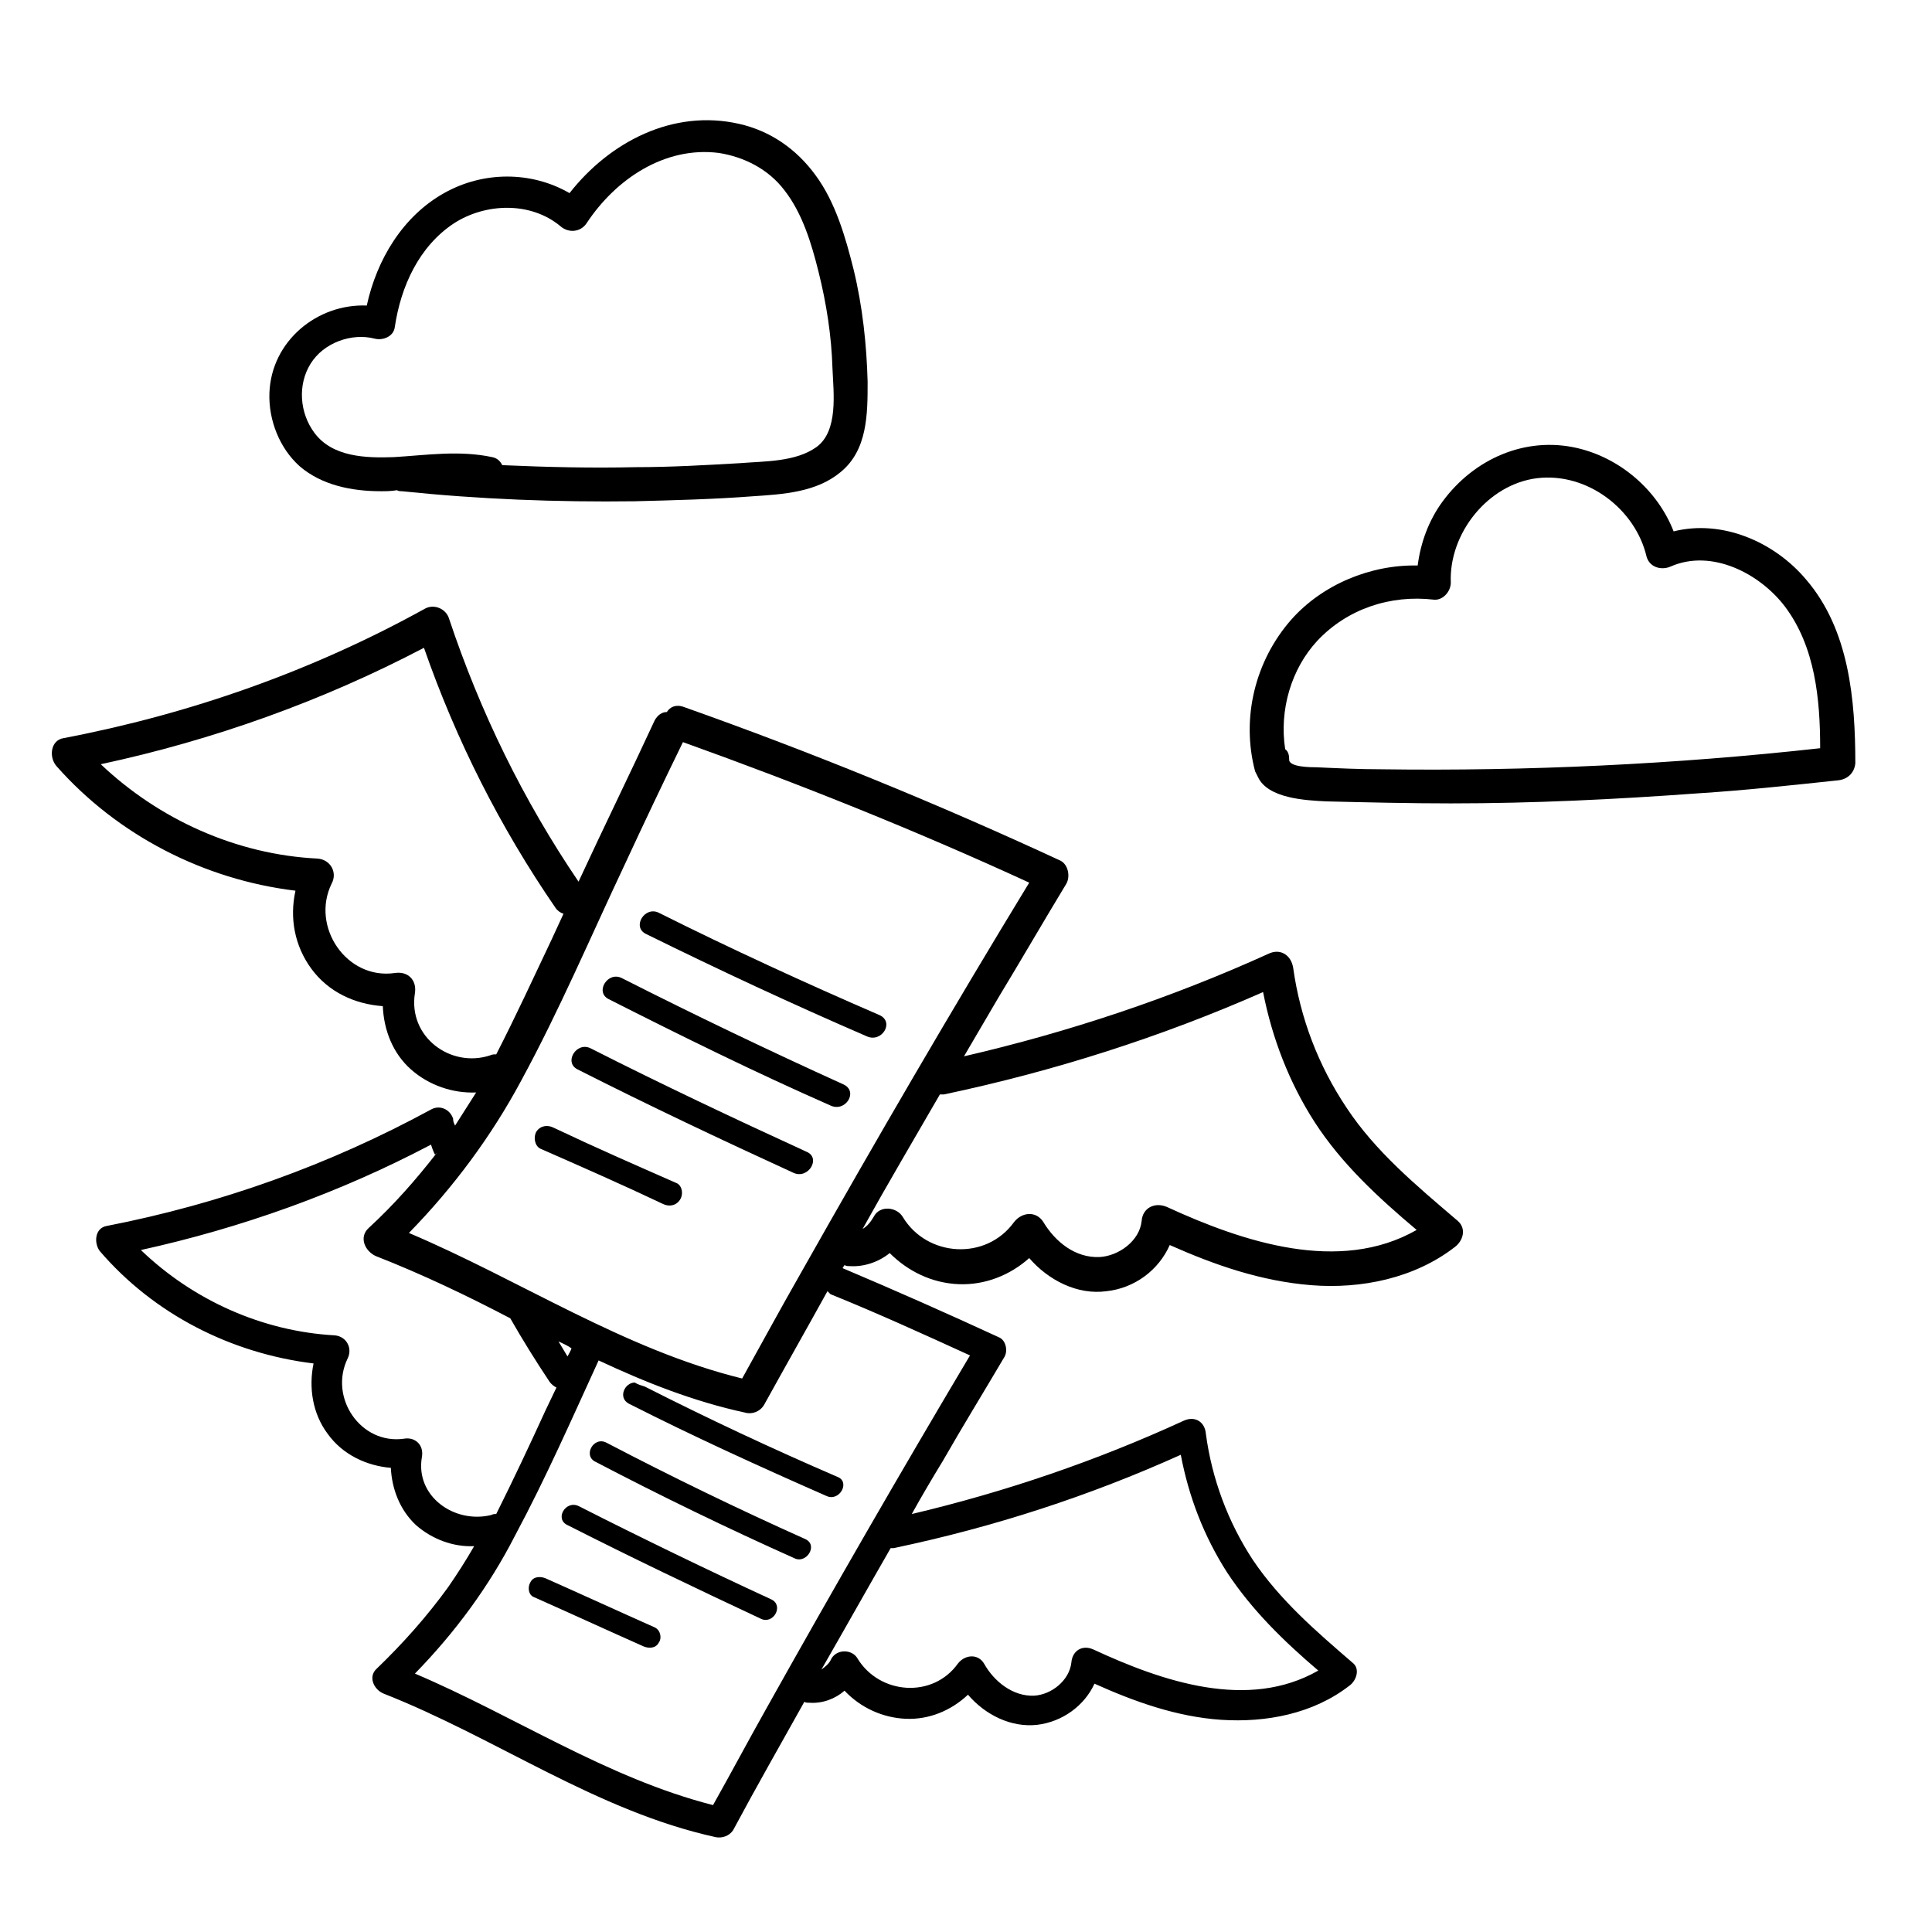 <?xml version="1.0" encoding="UTF-8"?>
<!-- Uploaded to: SVG Repo, www.svgrepo.com, Generator: SVG Repo Mixer Tools -->
<svg fill="#000000" width="800px" height="800px" version="1.1" viewBox="144 144 512 512" xmlns="http://www.w3.org/2000/svg">
 <g>
  <path d="m244.92 274.18c1.328 0 2.66 0 4.258-0.266 0.531 0.266 0.797 0.266 1.328 0.266 20.48 2.129 40.965 2.926 61.711 2.66 10.375-0.266 21.016-0.531 31.387-1.328 7.981-0.531 16.758-1.062 23.141-6.383 7.184-5.852 7.184-15.43 7.184-23.941-0.266-9.844-1.328-19.949-3.723-29.793-2.129-8.512-4.789-17.82-10.109-25.004-5.055-6.918-11.969-11.703-20.215-13.566-17.555-3.988-34.312 4.789-44.953 18.355-10.109-5.852-22.875-5.852-33.25 0-10.906 6.117-17.82 17.555-20.48 29.793-13.035-0.531-25.27 9.309-25.801 23.141-0.266 7.184 2.66 14.629 7.981 19.418 5.852 5.051 13.828 6.648 21.543 6.648zm-18.621-33.781c3.457-5.586 10.906-8.246 17.023-6.648 2.129 0.531 5.055-0.531 5.32-3.191 1.598-10.641 6.383-21.281 15.695-27.398 8.246-5.32 20.215-5.852 28.195 0.797 2.129 1.863 5.32 1.598 6.918-0.797 7.715-11.703 20.75-20.48 35.113-18.621 6.648 1.062 13.035 4.258 17.289 9.844 4.789 6.117 7.184 14.098 9.043 21.547 2.129 8.512 3.457 17.023 3.723 25.801 0.266 6.383 1.598 16.492-4.258 20.75-5.586 3.988-13.832 3.723-20.215 4.258-9.309 0.531-18.355 1.062-27.664 1.062-11.703 0.266-23.41 0-35.379-0.531-0.531-1.062-1.328-1.863-2.66-2.129-8.777-1.863-17.289-0.531-26.066 0-7.449 0.266-16.227 0-21.016-6.383-3.988-5.328-4.519-12.773-1.062-18.359z"/>
  <path d="m622.64 297.59c-8.512-10.109-22.344-15.961-35.113-12.77-4.258-10.906-14.098-19.418-25.535-22.078-13.832-3.191-27.398 2.926-35.645 14.098-3.723 5.055-5.852 10.906-6.648 17.023-12.504-0.266-25.27 5.055-33.516 14.363-9.574 10.906-13.301 26.066-9.574 40.168 0.266 0.531 0.531 1.062 0.797 1.598 2.66 5.586 12.504 6.117 18.09 6.383 10.906 0.266 22.078 0.531 32.984 0.531 21.812 0 43.625-1.062 65.438-2.66 12.504-0.797 24.738-2.129 37.242-3.457 2.394-0.266 4.258-1.863 4.523-4.523-0.012-16.754-1.605-35.375-13.043-48.676zm-112.52 50.277c-5.852 0-11.438-0.266-17.289-0.531-1.328 0-7.449 0-7.184-2.129 0-1.062-0.266-2.129-1.062-2.66-1.598-10.375 1.598-21.281 8.512-28.727 7.981-8.512 19.418-12.234 30.855-10.906 2.394 0.266 4.523-2.129 4.523-4.523-0.531-13.035 9.844-26.066 22.875-27.664 13.301-1.598 26.066 8.246 28.996 20.75 0.797 2.926 3.988 3.723 6.383 2.66 10.906-4.789 23.676 1.863 30.324 10.641 7.981 10.641 9.309 24.473 9.309 37.508-38.305 4.25-77.406 6.113-116.24 5.582z"/>
  <path d="m500.81 437.5c-7.449-11.172-12.234-23.676-14.098-36.973-0.531-3.457-3.457-5.32-6.648-3.723-25.801 11.703-52.934 20.75-80.598 27.133 2.926-5.055 6.117-10.375 9.043-15.43 6.117-10.109 11.969-20.215 18.09-30.324 1.062-1.863 0.531-5.055-1.598-6.117-32.719-15.164-65.969-28.727-99.75-40.699-2.129-0.797-3.723 0-4.523 1.328-1.328 0-2.394 0.797-3.191 2.129-6.648 14.363-13.566 28.461-20.215 42.828-14.629-21.547-26.066-44.953-34.312-69.691-0.797-2.66-3.988-3.988-6.383-2.66-29.797 16.488-62.25 27.926-95.766 34.312-3.457 0.531-3.988 5.055-1.863 7.449 16.227 18.355 39.102 30.059 63.309 32.984-1.598 7.184-0.266 14.629 4.258 20.75 4.523 6.117 11.438 9.309 18.887 9.844 0.266 6.383 2.66 12.504 7.449 16.758 4.789 4.258 11.172 6.383 17.289 6.117-1.863 2.926-3.723 5.852-5.586 8.777-0.266-0.531-0.531-1.062-0.531-1.863-0.797-2.394-3.457-3.723-5.852-2.394-26.867 14.629-55.859 25.004-85.918 30.855-3.191 0.531-3.457 4.523-1.863 6.648 14.363 16.758 34.848 27.133 56.66 29.793-1.328 6.383-0.266 13.301 3.723 18.621 3.988 5.586 10.375 8.512 16.758 9.043 0.266 5.586 2.394 11.172 6.648 15.164 4.258 3.723 9.844 5.852 15.43 5.586-2.129 3.723-4.523 7.449-6.918 10.906-5.586 7.715-11.969 14.895-18.887 21.547-2.394 2.129-0.797 5.586 1.863 6.648 29.793 11.703 56.395 31.121 88.047 38.039 1.598 0.266 3.457-0.266 4.523-1.863 6.117-11.438 12.504-22.609 18.887-34.047 0.266 0.266 0.797 0.266 1.328 0.266 3.457 0.266 6.918-1.062 9.309-3.191 4.258 4.523 10.109 7.184 16.227 7.449 6.117 0.266 11.969-2.129 16.492-6.383 4.523 5.32 11.438 8.777 18.355 7.981 6.648-0.797 12.504-5.055 15.164-10.906 10.641 4.789 21.812 8.777 33.516 9.574 11.969 0.797 24.473-1.598 34.047-9.043 1.863-1.328 2.926-4.523 0.797-6.117-9.574-8.246-19.152-16.492-26.336-27.133-6.648-10.109-10.906-21.547-12.504-33.516-0.266-3.191-2.926-4.789-5.852-3.457-23.141 10.641-47.348 18.887-72.086 24.738 2.66-4.789 5.32-9.309 8.246-14.098 5.32-9.309 10.906-18.355 16.227-27.398 1.062-1.598 0.531-4.523-1.328-5.32-13.832-6.383-27.664-12.504-41.496-18.355 0.266-0.266 0.266-0.531 0.531-0.797 0.531 0.266 0.797 0.266 1.328 0.266 3.723 0.266 7.715-1.062 10.641-3.457 4.789 4.789 11.172 7.981 18.355 8.246 6.918 0.266 13.566-2.394 18.621-6.918 5.055 5.852 12.77 9.844 20.48 8.777 7.449-0.797 13.832-5.586 16.758-12.234 11.969 5.32 24.207 9.574 37.508 10.641 13.301 1.062 27.398-1.863 38.039-10.109 2.129-1.598 3.191-4.789 0.797-6.918-10.906-9.312-21.812-18.355-29.527-30.062zm-246.85-30.324c0.531-3.457-1.863-5.852-5.32-5.32-12.77 1.863-22.344-12.234-16.758-23.676 1.598-2.926-0.266-6.383-3.723-6.648-21.547-1.062-42.027-10.375-57.457-25.004 29.793-6.383 58.785-16.758 85.652-30.855 8.512 24.473 20.215 47.613 34.848 68.895 0.531 0.797 1.328 1.328 2.129 1.598-1.062 2.394-2.129 4.523-3.191 6.918-4.789 10.109-9.574 20.48-14.629 30.324-0.531 0-1.062 0-1.598 0.266-10.379 3.453-21.816-4.793-19.953-16.496zm1.859 122.89c0.531-3.191-1.863-5.32-4.789-4.789-11.438 1.598-19.949-10.906-14.895-21.281 1.328-2.66-0.266-5.852-3.457-6.117-19.152-1.062-37.508-9.309-51.34-22.609 26.602-5.852 52.668-15.164 76.875-27.93 0.266 0.797 0.531 1.598 1.062 2.66 0.266-0.266 0.531-0.531 0.531-0.531-5.586 7.184-11.438 13.832-18.09 19.949-2.66 2.394-1.062 6.117 1.863 7.449 12.234 4.789 23.941 10.375 35.645 16.492 3.191 5.586 6.648 11.172 10.375 16.758 0.531 0.797 1.328 1.328 1.863 1.598-1.062 2.129-1.863 3.988-2.926 6.117-4.258 9.309-8.512 18.355-13.035 27.398-0.531 0-0.797 0-1.328 0.266-9.844 2.391-20.215-5.055-18.355-15.43zm201.1-0.531c2.129 11.172 6.117 21.547 12.234 31.121 6.648 10.109 15.164 18.355 24.207 26.066-18.621 10.641-41.23 2.926-59.586-5.586-2.926-1.328-5.586 0.266-5.852 3.457-0.531 4.789-5.32 8.512-9.844 8.777-5.586 0.266-10.641-3.723-13.301-8.512-1.598-2.66-5.055-2.394-6.918 0-6.648 9.309-20.75 8.246-26.602-1.328-1.328-2.394-5.32-2.66-6.918 0-0.531 1.328-1.598 2.129-2.66 2.926 6.117-10.641 12.234-21.547 18.355-32.188h0.797c26.609-5.582 51.883-13.828 76.086-24.734zm-92.832-42.562c12.504 5.055 24.738 10.641 36.973 16.227-18.355 30.855-36.441 62.246-54 93.633-4.789 8.512-9.309 17.023-14.098 25.535-28.195-7.184-52.668-23.676-79.004-34.848 10.641-10.906 19.684-23.141 26.602-36.707 7.981-14.895 14.895-30.59 22.078-46.285 12.504 5.852 25.27 10.906 38.836 13.832 1.863 0.531 3.988-0.266 5.055-2.129 5.586-10.109 11.172-19.949 16.758-30.059 0.531 0.535 0.531 0.535 0.801 0.801zm-72.09 12.504c1.062 0.531 2.394 1.062 3.457 1.863-0.266 0.797-0.797 1.598-1.062 2.129-0.797-1.332-1.594-2.664-2.394-3.992zm64.375-18.355c-5.32 9.309-10.375 18.621-15.695 28.195-31.387-7.715-58.785-26.066-88.312-38.57 11.703-11.969 21.812-25.535 29.793-40.434 10.109-18.621 18.355-38.039 27.398-57.191 5.055-10.906 10.109-21.547 15.43-32.453 31.121 11.172 61.711 23.41 91.77 37.242-20.75 34.051-40.699 68.363-60.383 103.21zm96.824-17.289c-3.191-1.328-6.383 0.266-6.648 3.723-0.531 5.32-6.117 9.309-11.172 9.574-6.383 0.266-11.703-3.988-14.895-9.309-1.863-2.926-5.586-2.66-7.715 0-7.449 10.375-23.141 9.309-29.527-1.328-1.598-2.66-6.117-3.191-7.715 0-0.797 1.328-1.598 2.394-2.926 3.191 6.648-11.969 13.566-23.676 20.48-35.645h1.062c28.996-6.117 57.457-15.164 84.59-27.133 2.394 12.234 6.918 23.941 13.566 34.312 7.184 11.172 17.023 20.215 27.133 28.727-20.48 11.707-46.02 3.195-66.234-6.113z"/>
  <path d="m377.12 413.03c-19.684-8.512-39.367-17.555-58.52-27.133-3.723-1.863-7.184 3.723-3.457 5.586 19.418 9.574 38.836 18.621 58.52 27.133 3.988 1.863 7.449-3.723 3.457-5.586z"/>
  <path d="m367.55 431.39c-19.949-9.043-39.367-18.355-58.785-28.195-3.723-1.863-7.184 3.723-3.457 5.586 19.418 9.844 38.836 19.418 58.785 28.195 3.988 1.863 7.445-3.723 3.457-5.586z"/>
  <path d="m357.7 449.21c-19.152-8.777-38.305-17.82-57.191-27.398-3.723-1.863-7.184 3.723-3.457 5.586 18.887 9.574 38.039 18.621 57.191 27.398 3.988 1.859 7.449-3.992 3.457-5.586z"/>
  <path d="m323.12 457.46c-10.906-4.789-21.812-9.574-32.453-14.629-1.598-0.797-3.457-0.531-4.523 1.062-0.797 1.328-0.531 3.723 1.062 4.523 10.906 4.789 21.812 9.574 32.453 14.629 1.598 0.797 3.457 0.531 4.523-1.062 1.062-1.598 0.531-3.992-1.062-4.523z"/>
  <path d="m312.22 510.39c-2.66 0-4.523 3.988-1.598 5.586 17.289 8.777 34.848 16.758 52.402 24.473 3.457 1.598 6.383-3.723 2.926-5.055-17.289-7.449-34.312-15.43-51.074-23.941-0.797-0.266-1.859-0.531-2.656-1.062z"/>
  <path d="m357.44 551.89c-17.82-7.981-35.379-16.492-52.668-25.535-3.457-1.863-6.383 3.457-2.926 5.055 17.289 9.043 34.848 17.555 52.668 25.535 3.191 1.594 6.383-3.461 2.926-5.055z"/>
  <path d="m348.39 567.85c-17.289-7.981-34.312-16.227-51.074-24.738-3.457-1.598-6.383 3.457-2.926 5.055 16.758 8.512 34.047 16.758 51.074 24.738 3.457 1.859 6.383-3.461 2.926-5.055z"/>
  <path d="m317.54 575.29c-9.574-4.258-19.418-8.777-28.996-13.035-1.328-0.531-3.191-0.531-3.988 1.062-0.797 1.328-0.531 3.457 1.062 3.988 9.574 4.258 19.418 8.777 28.996 13.035 1.328 0.531 3.191 0.531 3.988-1.062 0.797-1.062 0.531-3.188-1.062-3.988z"/>
 </g>
</svg>